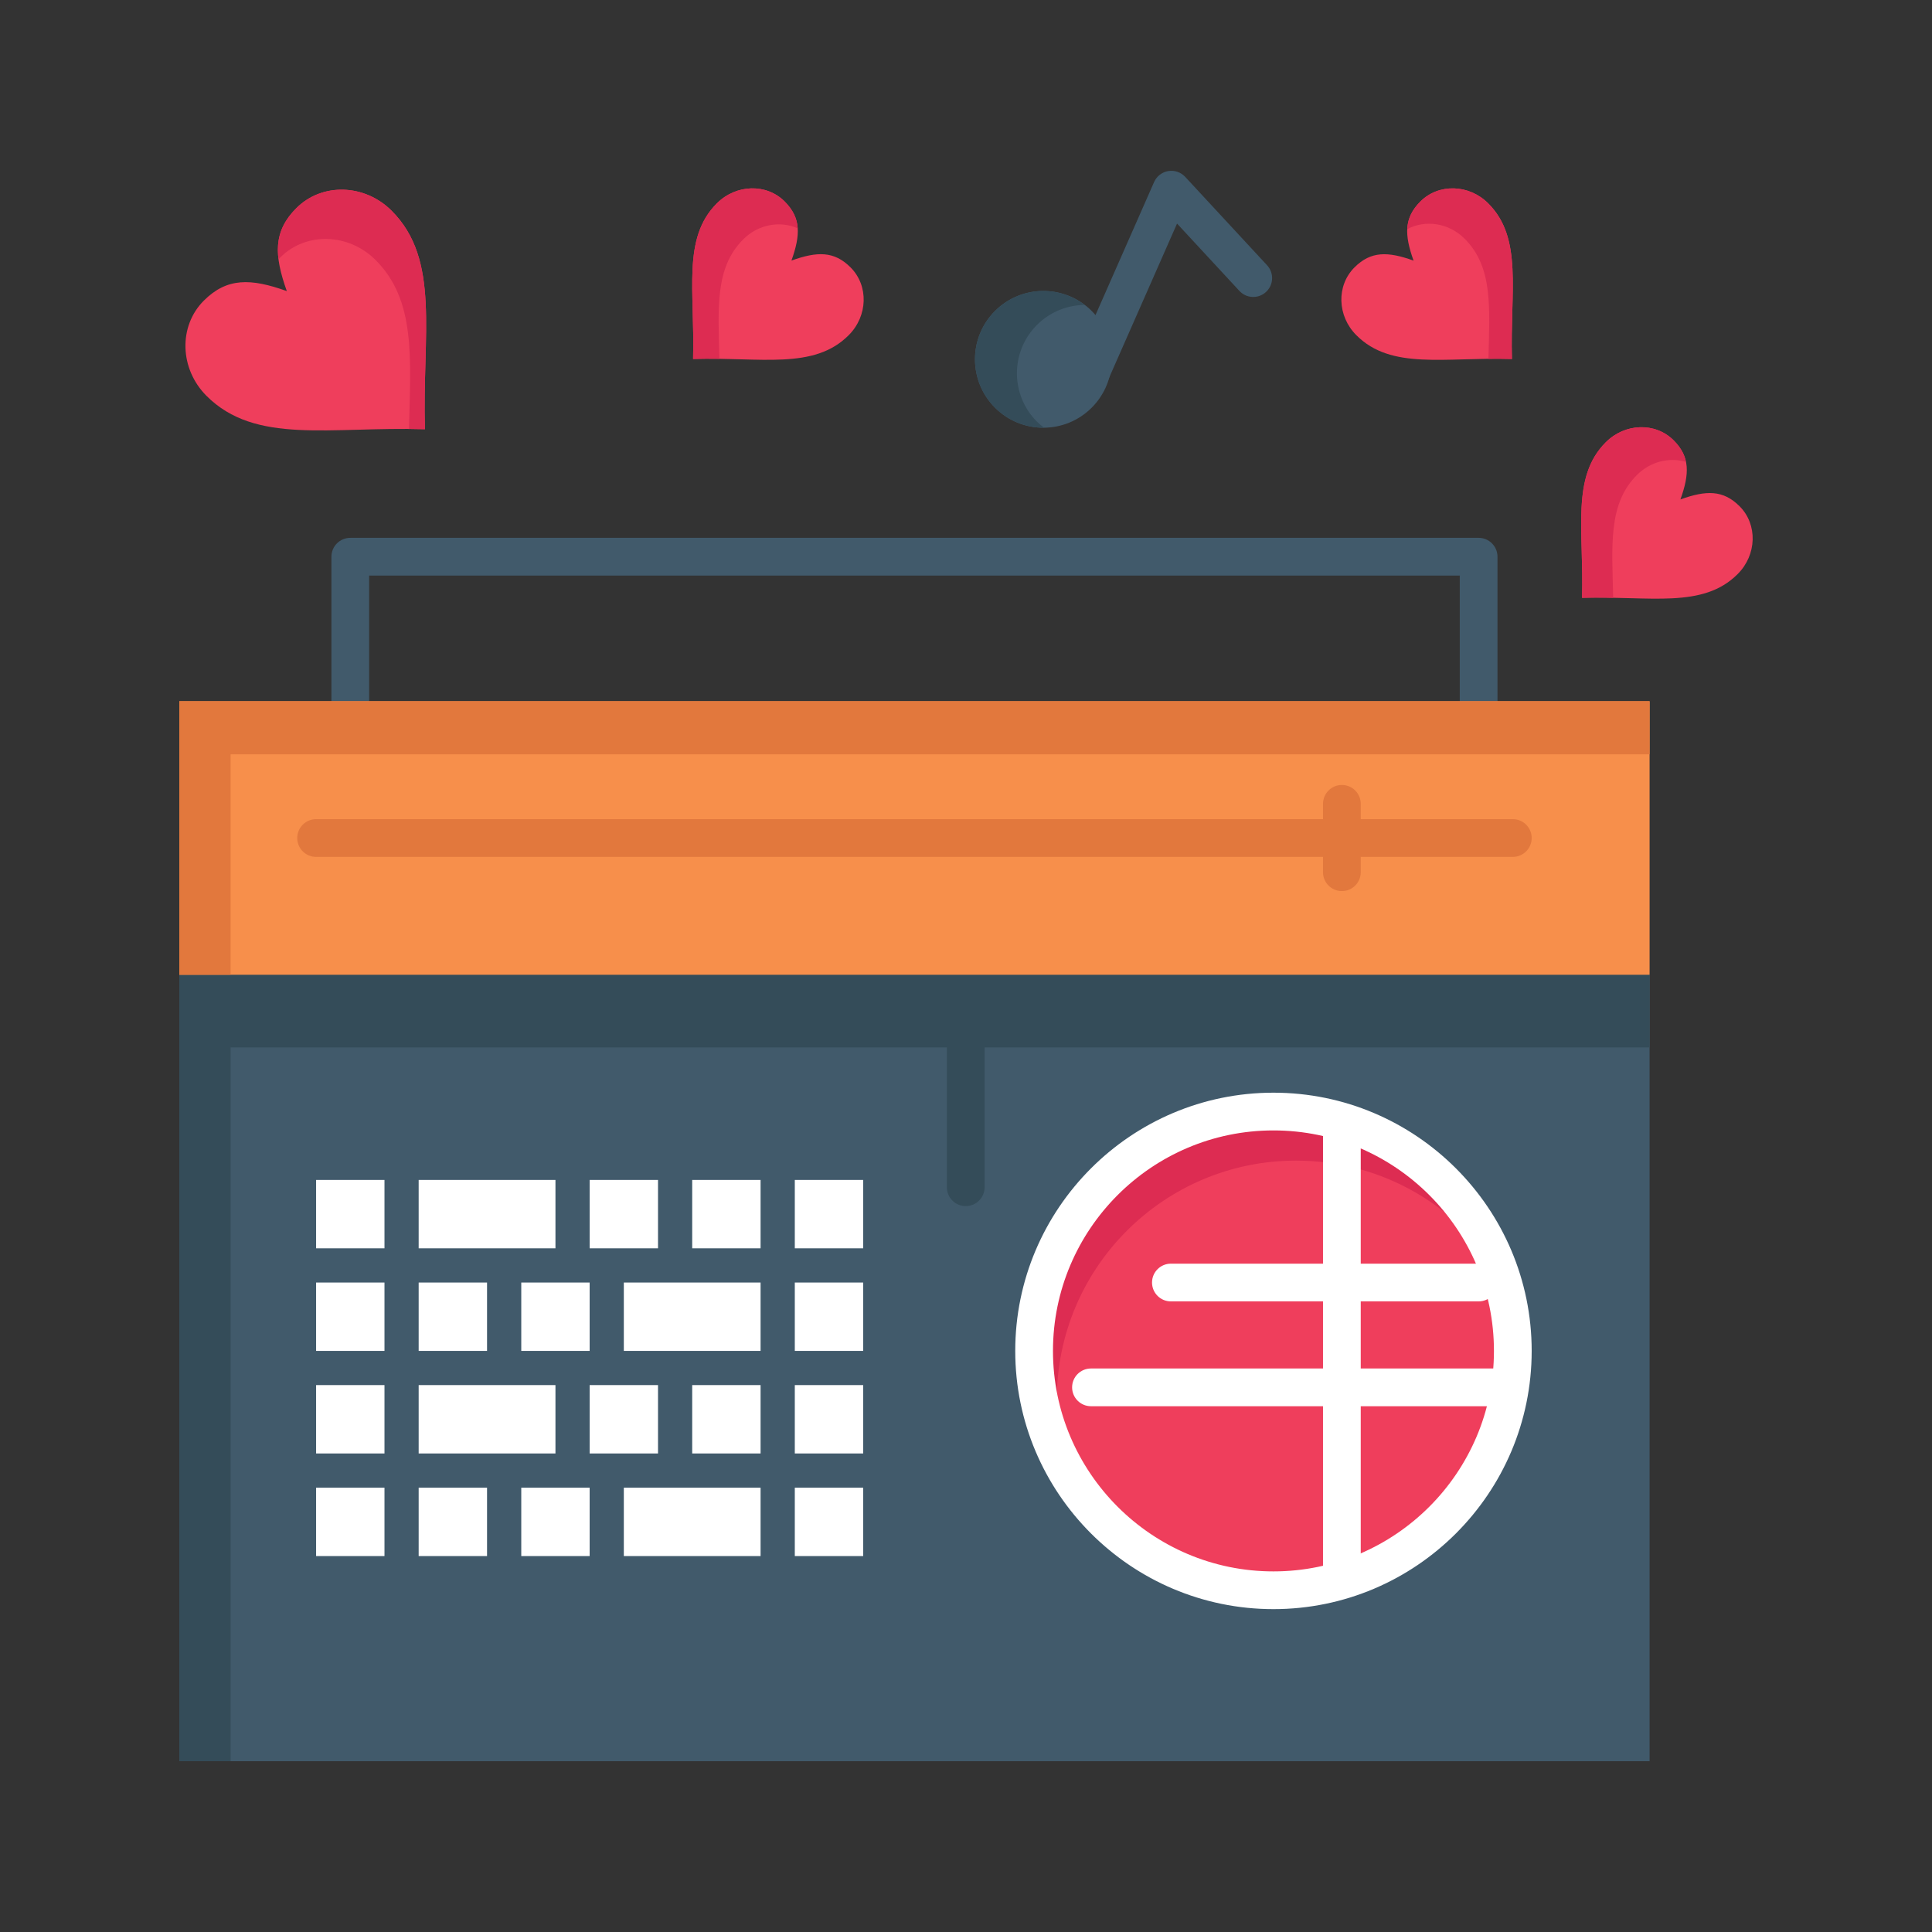 <?xml version="1.0" ?>
<!DOCTYPE svg  PUBLIC '-//W3C//DTD SVG 1.1//EN'  'http://www.w3.org/Graphics/SVG/1.1/DTD/svg11.dtd'>

<svg width="800px" height="800px" viewBox="0 0 512 512" version="1.1" xml:space="preserve" xmlns="http://www.w3.org/2000/svg" xmlns:xlink="http://www.w3.org/1999/xlink">
<rect x="0" y="0" width="512" height="512" fill="#333333" stroke="none"/>
<g id="_x35_72_x2C__Radio_x2C__Music_x2C__Fm_x2C__Speaker_x2C__Songs">
<g>
<path d="M289.119,103.618c-0.673,0-1.357-0.137-2.013-0.426c-2.527-1.113-3.673-4.064-2.56-6.591    l21.3-48.35c0.679-1.542,2.088-2.637,3.749-2.916c1.658-0.28,3.351,0.298,4.494,1.534l21.7,23.43    c1.877,2.026,1.756,5.189-0.271,7.066c-2.024,1.876-5.188,1.756-7.065-0.271L311.928,59.25l-18.23,41.382    C292.873,102.504,291.041,103.618,289.119,103.618z" style="fill:#415A6B;"/>
<path d="M391.851,197.834H92.831c-2.761,0-5-2.239-5-5v-45.3c0-2.761,2.239-5,5-5h299.02    c2.762,0,5,2.239,5,5v45.3C396.851,195.595,394.612,197.834,391.851,197.834z M97.831,187.834h289.02v-35.3H97.831V187.834z" style="fill:#415A6B;"/>
<path d="M255.932,466.734H47.521v-208.41h208.41h181.229v208.41H255.932z" style="fill:#415A6B;"/>
<polygon points="61.111,277.584 269.521,277.584 437.161,277.584 437.161,258.324 255.932,258.324     47.521,258.324 47.521,466.734 61.111,466.734   " style="fill:#344C59;"/>
<path d="M461.001,134.154c4.83,4.83,4.6,12.89-0.51,17.99c-9.24,9.25-23.25,5.77-41.23,6.28    c0.51-17.98-2.96-31.98,6.29-41.22c5.101-5.11,13.16-5.34,17.98-0.51c4.37,4.36,4.239,8.86,1.8,15.66    C452.131,129.914,456.631,129.794,461.001,134.154z" style="fill:#EF3E5C;"/>
<g>
<path d="M433.801,125.876c3.591-3.598,8.646-4.765,13.007-3.462c-0.411-2.037-1.444-3.892-3.276-5.72     c-4.82-4.83-12.88-4.6-17.98,0.51c-9.25,9.24-5.78,23.24-6.29,41.22c2.851-0.081,5.602-0.061,8.249-0.008     C427.215,144.57,426.098,133.571,433.801,125.876z" style="fill:#DD2C52;"/>
</g>
<path d="M394.401,53.904c9.25,9.24,5.77,23.25,6.279,41.23c-17.979-0.51-31.979,2.96-41.22-6.29    c-5.11-5.1-5.34-13.15-0.51-17.98c4.359-4.36,8.859-4.24,15.66-1.8c-2.44-6.8-2.561-11.3,1.8-15.66    C381.251,48.564,389.301,48.794,394.401,53.904z" style="fill:#EF3E5C;"/>
<g>
<path d="M394.401,53.904c-5.101-5.11-13.15-5.34-17.99-0.5c-2.293,2.292-3.337,4.627-3.467,7.311     c4.768-2.549,10.992-1.669,15.207,2.554c7.568,7.56,6.614,18.316,6.297,31.825c2.021-0.023,4.098-0.02,6.232,0.041     C400.171,77.154,403.651,63.144,394.401,53.904z" style="fill:#DD2C52;"/>
</g>
<path d="M289.302,82.396c7.086,7.068,7.096,18.542,0.027,25.628c-7.067,7.086-18.536,7.104-25.622,0.036    c-7.086-7.068-7.109-18.543-0.041-25.63C270.733,75.344,282.215,75.328,289.302,82.396z" style="fill:#415A6B;"/>
<path d="M274.825,111.761c-7.086-7.068-7.109-18.543-0.041-25.63c3.499-3.508,8.08-5.277,12.675-5.319    c-7.112-5.416-17.308-4.885-23.793,1.618c-7.068,7.086-7.045,18.562,0.041,25.63c3.579,3.57,8.276,5.326,12.96,5.283    C276.029,112.857,275.408,112.342,274.825,111.761z" style="fill:#344C59;"/>
<path d="M225.401,70.854c4.84,4.84,4.609,12.89-0.5,17.99c-9.24,9.25-23.25,5.77-41.23,6.28    c0.511-17.98-2.96-31.98,6.29-41.22c5.101-5.11,13.15-5.34,17.98-0.51c4.359,4.36,4.24,8.86,1.8,15.66    C216.541,66.614,221.041,66.494,225.401,70.854z" style="fill:#EF3E5C;"/>
<g>
<path d="M196.961,63.432c3.993-4.001,9.79-4.996,14.438-2.927c-0.171-2.601-1.223-4.875-3.458-7.111     c-4.83-4.83-12.88-4.6-17.98,0.51c-9.25,9.24-5.779,23.24-6.29,41.22c2.399-0.068,4.725-0.064,6.98-0.03     C190.333,81.659,189.421,70.964,196.961,63.432z" style="fill:#DD2C52;"/>
</g>
<path d="M103.791,55.854c12.98,12.98,8.101,32.65,8.82,57.89c-25.25-0.72-44.9,4.15-57.88-8.83    c-7.16-7.16-7.48-18.47-0.721-25.24c6.141-6.13,12.45-5.95,22-2.53c-3.42-9.55-3.6-15.86,2.53-21.99    C85.321,48.364,96.631,48.694,103.791,55.854z" style="fill:#EF3E5C;"/>
<g>
<path d="M103.791,55.854c-7.16-7.16-18.47-7.49-25.25-0.7c-4.129,4.129-5.387,8.344-4.728,13.571     c0.16-0.17,0.308-0.341,0.478-0.512c6.78-6.79,18.09-6.46,25.25,0.7c10.634,10.634,9.281,25.761,8.841,44.76     c1.393,0.009,2.801,0.03,4.229,0.071C111.892,88.504,116.771,68.834,103.791,55.854z" style="fill:#DD2C52;"/>
</g>
<polygon points="437.161,185.834 437.161,258.324 255.932,258.324 47.521,258.324 47.521,185.834     92.831,185.834 391.851,185.834   " style="fill:#F78F4B;"/>
<polygon points="61.111,199.899 106.421,199.899 405.44,199.899 437.161,199.899 437.161,185.834     391.851,185.834 92.831,185.834 47.521,185.834 47.521,258.324 61.111,258.324   " style="fill:#E2783D;"/>
<circle cx="337.481" cy="358.004" r="63.43" style="fill:#EF3E5C;"/>
<path d="M280.056,371.004c0-35.029,28.4-63.43,63.431-63.43c22.958,0,43.067,12.2,54.201,30.47    c-8.368-25.247-32.153-43.47-60.206-43.47c-35.03,0-63.431,28.4-63.431,63.43c0,12.072,3.374,23.355,9.229,32.961    C281.198,384.687,280.056,377.98,280.056,371.004z" style="fill:#DD2C52;"/>
<rect height="18.13" style="fill:#FFFFFF;" width="18.12" x="210.631" y="394.244"/>
<rect height="18.12" style="fill:#FFFFFF;" width="18.12" x="210.631" y="367.064"/>
<rect height="18.12" style="fill:#FFFFFF;" width="18.12" x="210.631" y="339.884"/>
<rect height="18.12" style="fill:#FFFFFF;" width="18.12" x="210.631" y="312.694"/>
<rect height="18.13" style="fill:#FFFFFF;" width="36.24" x="165.321" y="394.244"/>
<rect height="18.12" style="fill:#FFFFFF;" width="18.12" x="183.441" y="367.064"/>
<rect height="18.12" style="fill:#FFFFFF;" width="36.24" x="165.321" y="339.884"/>
<rect height="18.12" style="fill:#FFFFFF;" width="18.12" x="183.441" y="312.694"/>
<rect height="18.12" style="fill:#FFFFFF;" width="18.12" x="156.261" y="367.064"/>
<rect height="18.12" style="fill:#FFFFFF;" width="18.12" x="156.261" y="312.694"/>
<rect height="18.13" style="fill:#FFFFFF;" width="18.119" x="138.142" y="394.244"/>
<rect height="18.12" style="fill:#FFFFFF;" width="18.119" x="138.142" y="339.884"/>
<rect height="18.12" style="fill:#FFFFFF;" width="36.25" x="110.951" y="367.064"/>
<rect height="18.12" style="fill:#FFFFFF;" width="36.25" x="110.951" y="312.694"/>
<rect height="18.13" style="fill:#FFFFFF;" width="18.12" x="110.951" y="394.244"/>
<rect height="18.12" style="fill:#FFFFFF;" width="18.12" x="110.951" y="339.884"/>
<rect height="18.13" style="fill:#FFFFFF;" width="18.12" x="83.771" y="394.244"/>
<rect height="18.12" style="fill:#FFFFFF;" width="18.12" x="83.771" y="367.064"/>
<rect height="18.12" style="fill:#FFFFFF;" width="18.12" x="83.771" y="339.884"/>
<rect height="18.12" style="fill:#FFFFFF;" width="18.12" x="83.771" y="312.694"/>
<path d="M400.911,227.084H83.771c-2.762,0-5-2.239-5-5s2.238-5,5-5h317.14c2.762,0,5,2.239,5,5    S403.673,227.084,400.911,227.084z" style="fill:#E2783D;"/>
<path d="M355.611,236.144c-2.762,0-5-2.239-5-5v-18.12c0-2.761,2.238-5,5-5s5,2.239,5,5v18.12    C360.611,233.905,358.373,236.144,355.611,236.144z" style="fill:#E2783D;"/>
<path d="M391.851,344.884h-81.55c-2.762,0-5-2.238-5-5s2.238-5,5-5h81.55c2.762,0,5,2.238,5,5    S394.612,344.884,391.851,344.884z" style="fill:#FFFFFF;"/>
<path d="M397.851,372.664H289.121c-2.762,0-5-2.238-5-5s2.238-5,5-5h108.729c2.762,0,5,2.238,5,5    S400.612,372.664,397.851,372.664z" style="fill:#FFFFFF;"/>
<path d="M355.611,421.434c-2.762,0-5-2.392-5-5.342V299.916c0-2.95,2.238-5.342,5-5.342s5,2.392,5,5.342    v116.176C360.611,419.042,358.373,421.434,355.611,421.434z" style="fill:#FFFFFF;"/>
<path d="M255.932,319.634c-2.762,0-5-2.238-5-5v-45.31c0-2.762,2.238-5,5-5c2.761,0,4.999,2.238,4.999,5    v45.31C260.931,317.396,258.692,319.634,255.932,319.634z" style="fill:#344C59;"/>
<path d="M337.481,426.435c-37.732,0-68.431-30.698-68.431-68.431s30.698-68.43,68.431-68.43    s68.43,30.697,68.43,68.43S375.214,426.435,337.481,426.435z M337.481,299.574c-32.219,0-58.431,26.212-58.431,58.43    c0,32.219,26.212,58.431,58.431,58.431c32.218,0,58.43-26.212,58.43-58.431C395.911,325.786,369.699,299.574,337.481,299.574z" style="fill:#FFFFFF;"/>
</g>
</g>
<g id="Layer_1"/>
</svg>